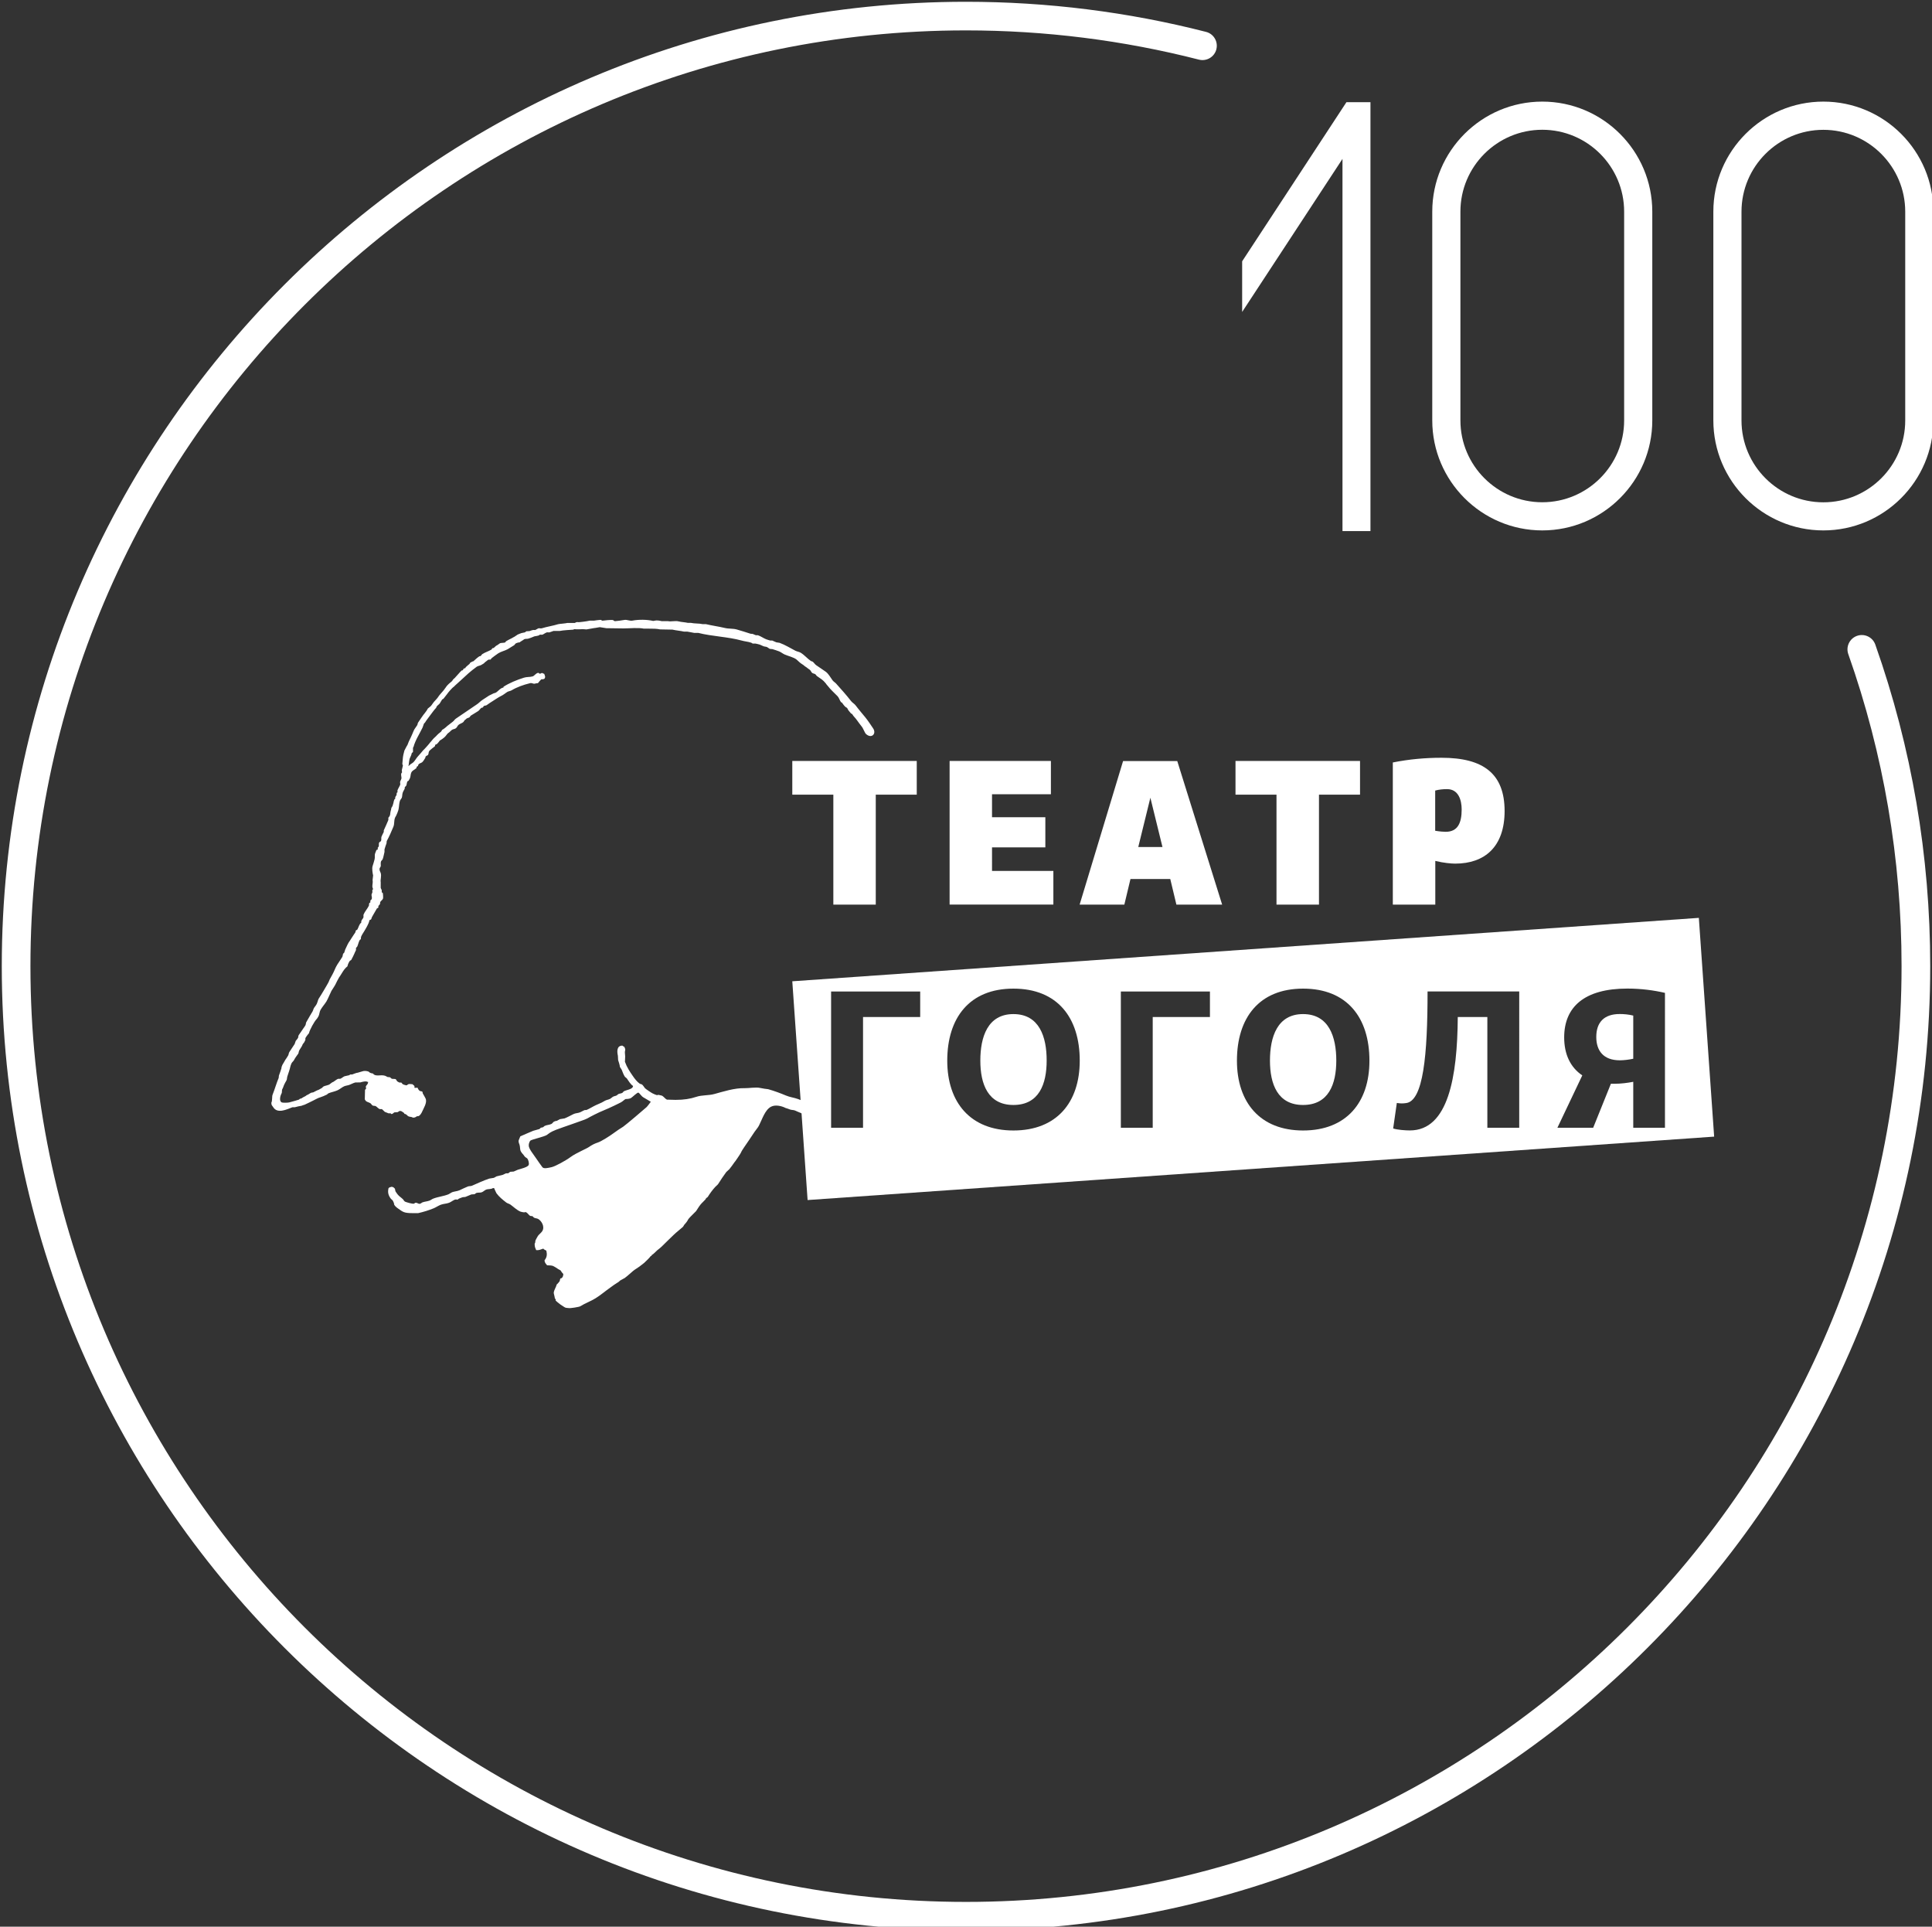 <svg xmlns="http://www.w3.org/2000/svg" xmlns:xlink="http://www.w3.org/1999/xlink" version="1.1" width="337" height="336" xml:space="preserve" style=""><rect width="100%" height="100%" fill="#333333" stroke="none"/><rect id="backgroundrect" width="100%" height="100%" x="0" y="0" fill="none" stroke="none"/>
<desc>Created with Fabric.js 3.6.6</desc>
<defs>
</defs>

<g class="currentLayer" style=""><title>Layer 1</title><g id="svg_1" class="selected" fill="#ffffff" fill-opacity="1">
<g style="" stroke-width="0" id="svg_2" fill="#ffffff" fill-opacity="1">
		<g stroke-width="0" id="svg_3" fill="#ffffff" fill-opacity="1">
<path style="stroke: none; stroke-width: 1; stroke-dasharray: none; stroke-linecap: butt; stroke-dashoffset: 0; stroke-linejoin: miter; stroke-miterlimit: 4; fill-rule: nonzero; opacity: 1;" d="M176.77,176.85 c-4.48,0 -5.77,3.97 -5.77,8.11 c0,4.07 1.32,7.74 5.77,7.74 c4.48,0 5.8,-3.66 5.8,-7.74 C182.58,180.83 181.29,176.85 176.77,176.85 z" stroke-linecap="round" stroke-width="0" id="svg_4" fill="#ffffff" fill-opacity="1"/>
</g>
		<g stroke-width="0" id="svg_5" fill="#ffffff" fill-opacity="1">
<path style="stroke: none; stroke-width: 1; stroke-dasharray: none; stroke-linecap: butt; stroke-dashoffset: 0; stroke-linejoin: miter; stroke-miterlimit: 4; fill-rule: nonzero; opacity: 1;" d="M227.29,176.85 c-4.48,0 -5.77,3.97 -5.77,8.11 c0,4.07 1.32,7.74 5.77,7.74 c4.48,0 5.8,-3.66 5.8,-7.74 C233.09,180.83 231.81,176.85 227.29,176.85 z" stroke-linecap="round" stroke-width="0" id="svg_6" fill="#ffffff" fill-opacity="1"/>
</g>
		<g stroke-width="0" id="svg_7" fill="#ffffff" fill-opacity="1">
<path style="stroke: none; stroke-width: 1; stroke-dasharray: none; stroke-linecap: butt; stroke-dashoffset: 0; stroke-linejoin: miter; stroke-miterlimit: 4; fill-rule: nonzero; opacity: 1;" d="M296.33,160.07 L138.2,171.13 l2.67,38.15 L299,198.22 L296.33,160.07 zM160.52,177.36 h-9.98 v19.31 h-5.57 v-23.76 h15.54 V177.36 zM176.77,197.15 c-7.5,0 -11.54,-4.89 -11.54,-12.18 c0,-7.46 3.87,-12.56 11.54,-12.56 c7.7,0 11.57,5.09 11.57,12.56 C188.34,192.26 184.31,197.15 176.77,197.15 zM211.05,177.36 h-9.98 v19.31 h-5.56 v-23.76 h15.54 V177.36 zM227.3,197.15 c-7.5,0 -11.54,-4.89 -11.54,-12.18 c0,-7.46 3.87,-12.56 11.54,-12.56 c7.7,0 11.57,5.09 11.57,12.56 C238.88,192.26 234.84,197.15 227.3,197.15 zM265.01,196.67 h-5.57 v-19.31 h-5.16 c-0.07,10.45 -1.66,19.78 -8.35,19.78 c-0.81,0 -2.17,-0.1 -2.92,-0.34 l0.64,-4.45 c0.65,0.1 0.99,0.1 1.53,0.03 c3.12,-0.24 3.83,-8.55 3.83,-19.48 h15.99 V196.67 zM290.42,196.67 h-5.53 v-8.01 c-1.02,0.2 -2.17,0.34 -3.26,0.34 h-0.64 l-3.09,7.67 h-6.24 l4.34,-9.13 c-2.07,-1.39 -3.16,-3.67 -3.16,-6.62 c0,-5.33 3.53,-8.52 11.03,-8.52 c2.41,0 4.65,0.31 6.55,0.75 V196.67 z" stroke-linecap="round" stroke-width="0" id="svg_8" fill="#ffffff" fill-opacity="1"/>
</g>
		<g stroke-width="0" id="svg_9" fill="#ffffff" fill-opacity="1">
<path style="stroke: none; stroke-width: 1; stroke-dasharray: none; stroke-linecap: butt; stroke-dashoffset: 0; stroke-linejoin: miter; stroke-miterlimit: 4; fill-rule: nonzero; opacity: 1;" d="M278.44,180.84 c0,2.37 1.22,4.07 4.11,4.07 c0.68,0 1.53,-0.1 2.34,-0.27 v-7.53 c-0.81,-0.2 -1.66,-0.27 -2.34,-0.27 C279.8,176.83 278.44,178.29 278.44,180.84 z" stroke-linecap="round" stroke-width="0" id="svg_10" fill="#ffffff" fill-opacity="1"/>
</g>
		<g stroke-width="0" id="svg_11" fill="#ffffff" fill-opacity="1">
<path style="stroke: none; stroke-width: 1; stroke-dasharray: none; stroke-linecap: butt; stroke-dashoffset: 0; stroke-linejoin: miter; stroke-miterlimit: 4; fill-rule: nonzero; opacity: 1;" d="M152.76,157.76 v-19.18 h7.15 v-5.87 H138.2 v5.87 h7.16 v19.18 H152.76 zM173.04,147.78 h9.3 v-5.26 h-9.3 v-4.01 h10.27 v-5.8 h-17.67 v25.04 h18.1 v-5.87 h-10.7 V147.78 zM213.18,157.76 l-7.83,-25.04 h-9.45 l-7.58,25.04 h7.8 l1.07,-4.47 h6.94 l1.07,4.47 H213.18 zM200.66,139.12 l2.11,8.59 h-4.22 L200.66,139.12 zM230.07,157.76 v-19.18 h7.16 v-5.87 h-21.72 v5.87 h7.15 v19.18 H230.07 zM251.46,132.15 c-2.86,0 -5.65,0.25 -8.51,0.82 v24.79 h7.41 v-7.62 c1.47,0.36 2.83,0.47 3.47,0.47 c5.12,0 8.62,-2.9 8.62,-9.19 C262.44,134.94 258.76,132.15 251.46,132.15 M252.17,145.06 c-0.32,0 -1,-0.04 -1.83,-0.18 v-7.01 c0.68,-0.18 1.32,-0.25 2.08,-0.25 c1.97,0 2.54,1.9 2.54,3.54 C254.96,143.52 254.28,145.06 252.17,145.06 " stroke-linecap="round" stroke-width="0" id="svg_12" fill="#ffffff" fill-opacity="1"/>
</g>
		<g stroke-width="0" id="svg_13" fill="#ffffff" fill-opacity="1">
<path style="stroke: none; stroke-width: 1; stroke-dasharray: none; stroke-linecap: butt; stroke-dashoffset: 0; stroke-linejoin: miter; stroke-miterlimit: 4; fill-rule: nonzero; opacity: 1;" d="M90.67,112.02 c-0.25,0.01 -0.57,0.1 -0.75,0.22 c-0.07,0.09 -0.15,0.18 -0.22,0.27 c-0.16,0.08 -0.88,0.56 -1.15,0.71 c-0.53,0.29 -1.13,0.39 -1.63,0.71 c-0.38,0.24 -0.78,0.57 -1.15,0.84 c-0.07,0.05 -0.15,0.23 -0.22,0.26 h-0.31 c-0.17,0.06 -0.35,0.25 -0.49,0.35 c-0.09,0.03 -0.29,0.25 -0.35,0.31 c-0.02,0.02 -0.41,0.25 -0.44,0.27 c-0.24,0.14 -0.58,0.16 -0.8,0.31 c-0.22,0.15 -0.52,0.42 -0.75,0.57 c-0.19,0.13 -1.15,0.97 -1.46,1.28 c-0.33,0.33 -1.75,1.56 -1.77,1.63 c-0.28,0.15 -1.15,1.18 -1.15,1.24 c-0.09,0.13 -0.53,0.67 -0.66,0.84 c-0.06,0.08 -0.21,0.1 -0.26,0.18 c-0.16,0.21 -0.24,0.44 -0.4,0.66 c-0.14,0.19 -0.4,0.34 -0.53,0.53 c-0.07,0.09 -0.05,0.2 -0.13,0.27 c-0.13,0.1 -0.87,1.06 -1.15,1.46 c-0.15,0.21 -0.67,0.88 -0.75,1.06 c-0.03,0.07 -0.15,0.12 -0.18,0.18 c-0.13,0.27 -0.14,0.45 -0.26,0.71 c-0.07,0.15 -0.65,1.27 -0.88,1.68 c-0.17,0.29 -0.65,1.37 -0.66,1.59 c-0.02,0.06 -0.12,0.22 -0.13,0.26 v0.71 c-0.03,0.11 -0.19,0.14 -0.22,0.22 c0.01,0.13 -0.23,0.71 -0.31,0.84 c-0.15,0.27 -0.18,1.14 -0.26,1.41 h0.04 c0.16,-0.23 0.48,-0.4 0.71,-0.57 c0.37,-0.28 0.6,-0.81 0.93,-1.15 c0.17,-0.18 0.77,-0.87 0.88,-1.02 c0.12,-0.07 1.19,-1.28 1.19,-1.33 c0.08,-0.09 0.44,-0.49 0.53,-0.62 c0.14,-0.18 0.66,-0.6 0.66,-0.66 c0.04,-0.06 0.25,-0.21 0.27,-0.26 c0.16,-0.13 0.32,-0.27 0.49,-0.4 c0.06,-0.1 0.12,-0.21 0.18,-0.31 c0.09,0 0.68,-0.44 0.88,-0.66 c0.32,-0.26 0.63,-0.5 0.97,-0.75 c0.19,-0.14 0.33,-0.39 0.53,-0.53 c1.25,-0.86 2.44,-1.67 3.71,-2.52 c0.32,-0.21 0.6,-0.54 0.93,-0.75 c0.23,-0.14 0.99,-0.65 1.15,-0.75 c0.1,-0.06 0.59,-0.28 0.71,-0.35 c0.16,-0.1 0.33,-0.08 0.49,-0.18 c0.41,-0.24 0.79,-0.81 1.32,-0.88 v-0.13 c1,-0.65 2.35,-1.21 3.58,-1.59 c0.51,-0.16 1,-0.08 1.5,-0.22 c0.33,-0.1 0.56,-0.56 0.97,-0.62 c0.13,-0.02 0.16,0.11 0.22,0.13 c0.25,0.09 0.29,-0.16 0.53,-0.09 c0.1,0.03 0.15,0.11 0.31,0.13 c0.04,0.15 0.23,0.5 0.13,0.66 c-0.05,0.18 -0.1,0.24 -0.31,0.27 c-0.08,0.05 -0.25,-0.01 -0.35,0.04 c-0.04,0.02 -0.53,0.59 -0.57,0.66 c-0.14,-0.02 -0.4,0.05 -0.57,0.09 c-0.26,0.05 -0.47,-0.17 -0.79,-0.09 c-1.16,0.28 -2.31,0.69 -3.22,1.24 c-0.25,0.15 -0.56,0.15 -0.8,0.31 c-0.33,0.22 -0.71,0.54 -1.1,0.71 c-0.31,0.14 -1.16,0.71 -1.37,0.84 c-0.2,0.12 -0.92,0.59 -1.06,0.71 c-0.15,0.13 -0.34,0.07 -0.53,0.18 c-0.06,0.09 -0.12,0.18 -0.18,0.26 c-0.07,0.01 -0.15,0.03 -0.22,0.04 c-0.2,0.12 -0.37,0.43 -0.57,0.57 c-0.42,0.29 -0.85,0.5 -1.28,0.79 c-0.1,0.07 -0.16,0.24 -0.27,0.31 c-0.14,0.1 -0.35,0.11 -0.49,0.22 c0,0.03 -0.2,0.18 -0.31,0.26 c-0.1,0.08 -0.16,0.26 -0.26,0.35 c-0.25,0.22 -0.66,0.29 -0.88,0.53 c-0.15,0.17 -0.22,0.39 -0.4,0.53 c-0.19,0.16 -0.43,0.14 -0.66,0.27 c-0.17,0.09 -0.44,0.42 -0.62,0.53 c-0.09,0.01 -0.38,0.38 -0.49,0.53 c-0.23,0.33 -0.97,0.8 -1.02,0.8 c-0.09,0.15 -0.44,0.57 -0.57,0.66 c-0.09,0.06 -0.21,0.04 -0.26,0.13 c-0.01,0.07 -0.03,0.15 -0.04,0.22 c-0.05,0.07 -0.84,0.6 -1.02,0.88 c-0.12,0.2 -0.06,0.43 -0.18,0.62 c-0.08,0.13 -0.3,0.15 -0.4,0.27 c-0.07,0.09 -0.04,0.16 -0.09,0.27 c-0.08,0.17 -0.39,0.63 -0.53,0.75 c-0.2,0.16 -0.51,0.19 -0.66,0.4 c-0.03,0.09 -0.06,0.18 -0.09,0.27 c-0.04,0.05 -0.18,0.08 -0.22,0.13 c-0.05,0.08 0.02,0.16 -0.04,0.22 c-0.27,0.26 -0.7,0.41 -0.88,0.75 c-0.17,0.32 -0.11,0.72 -0.27,1.06 c-0.04,0.1 -0.15,0.3 -0.22,0.4 c-0.03,0.04 -0.15,0.05 -0.18,0.09 c-0.13,0.17 -0.13,0.53 -0.22,0.75 c-0.04,0.1 -0.22,0.21 -0.27,0.31 v0.22 c-0.08,0.21 -0.28,0.48 -0.35,0.71 c-0.12,0.34 -0.06,0.68 -0.18,0.93 c-0.07,0.14 -0.25,0.31 -0.31,0.49 c-0.16,0.5 -0.13,0.93 -0.22,1.37 c0.01,0.21 -0.4,1.24 -0.62,1.55 c-0.24,0.57 -0.07,1.06 -0.31,1.63 c-0.33,0.81 -0.74,1.74 -1.15,2.47 c-0.01,0.13 -0.03,0.27 -0.04,0.4 c-0.12,0.3 -0.25,0.7 -0.35,1.06 v0.44 c-0.09,0.34 -0.18,0.89 -0.31,1.24 c-0.06,0.16 -0.25,0.27 -0.31,0.44 c-0.08,0.24 0,0.68 -0.04,0.84 c-0.02,0.08 -0.15,0.22 -0.18,0.31 c-0.1,0.37 0.11,0.64 0.18,0.84 c0.17,0.54 -0.09,1.22 0,1.59 v1.02 c0.03,0.09 0.15,0.29 0.18,0.4 v0.35 c0.06,0.04 0.12,0.09 0.18,0.13 c0.04,0.08 0.09,0.85 0.04,0.97 c-0.08,0.24 -0.39,0.4 -0.49,0.62 c-0.01,0.12 -0.03,0.24 -0.04,0.35 c-0.05,0.09 -0.22,0.23 -0.26,0.31 c-0.06,0.1 0.02,0.23 -0.04,0.31 c-0.07,0.08 -0.21,0.07 -0.26,0.18 c-0.28,0.53 -0.59,0.97 -0.84,1.46 c-0.13,0.25 -0.03,0.39 -0.31,0.49 c-0.05,0.03 -0.04,0.03 -0.13,0.04 c-0.01,0.53 -0.92,1.97 -1.19,2.39 c-0.09,0.14 -0.22,0.39 -0.27,0.53 c-0.01,0.13 -0.03,0.26 -0.04,0.4 c-0.02,0.04 -0.15,0.09 -0.18,0.13 c-0.22,0.38 -0.26,0.75 -0.44,1.15 c-0.04,0.09 -0.19,0.17 -0.22,0.27 v0.35 c-0.04,0.13 -0.26,0.5 -0.26,0.57 c-0.06,0.14 -0.43,0.93 -0.57,1.15 c-0.05,0.07 -0.21,0.1 -0.26,0.18 c-0.17,0.25 -0.34,0.59 -0.4,0.93 c-0.04,0 -0.53,0.49 -0.53,0.53 c-0.34,0.44 -0.59,0.95 -0.93,1.41 c-0.1,0.14 -0.57,1.08 -0.62,1.19 c-0.06,0.16 -0.56,0.91 -0.71,1.15 c-0.1,0.17 -0.64,1.46 -0.88,1.85 c-0.3,0.48 -0.74,0.97 -1.02,1.46 c-0.19,0.33 -0.19,0.75 -0.35,1.1 c-0.12,0.24 -0.31,0.5 -0.35,0.53 c-0.37,0.37 -1.22,1.89 -1.33,2.47 c-0.04,0 -0.48,0.58 -0.62,0.84 v0.31 l-0.22,0.44 c-0.08,0.08 -0.31,0.37 -0.31,0.48 c-0.14,0.33 -0.42,0.66 -0.57,0.97 c-0.04,0.16 -0.09,0.32 -0.13,0.49 c-0.1,0.16 -0.58,0.76 -0.71,1.06 c-0.11,0.26 -0.38,0.42 -0.49,0.66 c-0.1,0.21 -0.17,0.46 -0.22,0.66 c0,0.13 -0.36,1.22 -0.49,1.59 c-0.09,0.28 -0.04,0.52 -0.18,0.75 c-0.04,0.06 -0.36,0.63 -0.4,0.75 c-0.07,0.24 -0.29,0.75 -0.35,0.84 c-0.01,0.18 -0.03,0.35 -0.04,0.53 c-0.03,0.11 -0.14,0.29 -0.18,0.4 c-0.1,0.29 -0.21,0.79 -0.04,1.06 c0.05,0.12 0.09,0.17 0.22,0.22 c0.1,0.07 1,0.07 1.28,0 c0.36,-0.09 1.6,-0.44 1.72,-0.49 c0.03,-0.01 0.11,-0.12 0.13,-0.13 c0.13,-0.02 0.43,-0.13 0.44,-0.18 c0.19,-0.14 0.37,-0.18 0.57,-0.31 c0.06,-0.07 0.29,-0.22 0.35,-0.22 c0.21,-0.08 0.42,-0.27 0.62,-0.35 c0.16,-0.07 0.24,-0.02 0.4,-0.09 c0.16,-0.07 0.69,-0.38 0.84,-0.4 c0.2,-0.07 0.39,-0.23 0.57,-0.31 c0.06,0 0.24,-0.22 0.31,-0.27 c0.28,-0.19 0.93,-0.23 1.15,-0.44 c0.07,-0.07 0.46,-0.37 0.62,-0.4 c0.24,-0.14 0.56,-0.44 0.84,-0.53 h0.35 c0.23,-0.08 0.51,-0.34 0.75,-0.44 c0.27,-0.06 0.53,-0.12 0.8,-0.18 c0.05,-0.02 0.17,-0.12 0.22,-0.13 h0.31 c0.15,-0.06 0.81,-0.32 0.97,-0.31 c0.82,-0.2 1.08,-0.48 1.94,-0.18 c0.07,0.18 0.53,0.32 0.71,0.31 c0.47,0.64 1.31,0.15 2.12,0.4 c0.14,0.04 0.32,0.18 0.44,0.22 c0.13,0.02 0.26,0.03 0.4,0.04 c0.12,0.05 0.23,0.22 0.35,0.27 c0.21,0.01 0.41,0.03 0.62,0.04 c0.15,0.07 0.2,0.29 0.31,0.4 c0.06,0.06 0.33,0.19 0.4,0.22 H70 c0.07,0.09 0.15,0.18 0.22,0.26 c0.13,0.09 0.46,0.2 0.62,0.22 c0.19,0.03 0.24,-0.13 0.35,-0.18 c0.27,-0.1 0.5,-0.01 0.79,0 c0.07,0.14 0.25,0.19 0.31,0.31 c0.05,0.1 -0.05,0.25 0.04,0.31 h0.35 c0.05,-0.03 0.04,-0.03 0.13,-0.04 c0.07,0.18 0.24,0.47 0.4,0.57 c0.15,0.09 0.38,0.04 0.49,0.18 c0.01,0.09 0.03,0.18 0.04,0.26 c0.16,0.27 0.35,0.6 0.49,0.88 c0.24,0.49 -0.07,1.23 -0.22,1.5 c-0.24,0.45 -0.63,1.73 -1.24,1.59 c-0.27,0.12 -0.29,0.27 -0.75,0.26 c-0.19,-0.16 -0.5,-0.11 -0.75,-0.22 c-0.28,-0.12 -0.33,-0.42 -0.75,-0.44 v-0.13 c-0.21,-0.09 -0.51,-0.49 -0.88,-0.35 c-0.05,0.02 -0.2,0.15 -0.27,0.18 c-0.19,0.01 -0.38,0.03 -0.57,0.04 c-0.16,0.05 -0.34,0.38 -0.62,0.26 v-0.09 h-0.4 l-0.66,-0.26 c-0.13,-0.09 -0.4,-0.43 -0.53,-0.48 h-0.35 c-0.24,-0.08 -0.46,-0.36 -0.66,-0.49 c-0.17,-0.12 -0.35,-0.04 -0.57,-0.13 c-0.16,-0.07 -0.26,-0.31 -0.4,-0.4 c-0.25,-0.16 -0.58,-0.2 -0.8,-0.4 c-0.07,-0.07 -0.1,-0.19 -0.18,-0.27 c0.01,-0.56 0.03,-1.12 0.04,-1.68 c0.02,-0.05 0.16,-0.11 0.18,-0.18 c-0.01,-0.13 -0.03,-0.27 -0.04,-0.4 c0.12,-0.29 0.38,-0.34 0.4,-0.79 h-0.09 c-0.29,-0.2 -1,0 -1.28,0.09 H62 c-0.39,0.1 -0.72,0.3 -1.1,0.44 c-0.25,0.09 -0.57,0.11 -0.84,0.22 c-0.39,0.16 -0.78,0.53 -1.19,0.71 c-0.54,0.24 -1.03,0.3 -1.59,0.53 c-0.09,0.04 -0.18,0.18 -0.27,0.22 c-0.3,0.16 -0.89,0.4 -1.19,0.49 c-0.1,-0.01 -0.94,0.41 -1.15,0.53 c-0.35,0.2 -1.4,0.67 -1.55,0.75 c-0.12,0.01 -0.5,0.17 -0.53,0.18 c-0.13,0 -0.93,0.18 -1.19,0.26 H51 c-0.99,0.38 -2.63,1.19 -3.36,-0.04 c-0.16,-0.26 -0.31,-0.29 -0.31,-0.75 c0.2,-0.35 0.08,-1.06 0.22,-1.41 c0.37,-0.92 0.68,-2.03 1.06,-2.92 c0.01,-0.13 0.03,-0.26 0.04,-0.4 c0.14,-0.38 0.45,-1.25 0.44,-1.28 c-0.03,-0.13 0.12,-0.49 0.18,-0.62 c0,0 0.47,-0.77 0.49,-0.84 c0.04,-0.01 0.42,-0.64 0.49,-0.75 c0.12,-0.2 0.1,-0.43 0.22,-0.62 c0.28,-0.46 0.65,-0.95 0.93,-1.41 c0.06,-0.18 0.12,-0.35 0.18,-0.53 c0.12,-0.16 0.31,-0.35 0.4,-0.53 c0.07,-0.16 0.03,-0.33 0.13,-0.49 c0.11,-0.18 0.65,-0.91 0.79,-1.15 c0.12,-0.19 0.31,-0.4 0.4,-0.62 c0.07,-0.17 0.04,-0.34 0.13,-0.49 c0.11,-0.17 0.57,-1 0.66,-1.15 c0.03,0 0.17,-0.3 0.26,-0.44 c0.09,-0.07 0.32,-0.57 0.35,-0.75 c0.14,-0.29 0.44,-0.57 0.57,-0.88 c0.18,-0.41 0.19,-0.75 0.44,-1.06 c0.09,-0.11 0.59,-0.95 0.71,-1.15 c0.21,-0.35 0.93,-1.57 0.93,-1.63 c0.03,-0.07 0.19,-0.49 0.26,-0.57 c0.04,-0.05 0.62,-1.11 0.75,-1.46 c0.11,-0.28 0.31,-0.69 0.49,-0.97 c0.26,-0.42 0.59,-0.86 0.84,-1.28 c0.12,-0.19 0.07,-0.4 0.18,-0.62 c0.04,-0.03 0.09,-0.06 0.13,-0.09 c0.12,-0.2 0.12,-0.39 0.22,-0.62 c0.19,-0.45 0.65,-1.37 0.71,-1.37 c0.33,-0.56 0.72,-1.09 1.06,-1.63 c0.05,-0.09 0.02,-0.22 0.09,-0.31 c0.06,-0.07 0.21,-0.09 0.26,-0.18 c0.17,-0.27 0.37,-1.07 0.66,-1.15 c-0.01,-0.58 0.28,-0.61 0.4,-0.97 v-0.44 c0.21,-0.54 0.68,-1.04 0.93,-1.55 c0.08,-0.16 0,-0.33 0.09,-0.49 c0.03,-0.05 0.15,-0.07 0.18,-0.13 v-0.31 c0.03,-0.06 0.19,-0.15 0.22,-0.22 c0.14,-0.33 -0.07,-0.59 0,-0.88 c0.02,-0.08 0.12,-0.26 0.13,-0.31 v-0.49 c0.04,-0.01 0.09,-0.03 0.13,-0.04 c0.02,-0.05 -0.13,-0.34 -0.13,-0.49 c-0.01,-0.41 0.12,-0.73 0.04,-1.15 c0.03,-0.27 0.06,-0.53 0.09,-0.8 c-0.08,-0.32 -0.23,-1.19 -0.09,-1.63 c0.11,-0.36 0.26,-0.8 0.35,-1.19 c0.09,-0.37 -0.03,-0.7 0.09,-1.02 c0.01,-0.03 0.2,-0.55 0.22,-0.57 c0.07,-0.08 0.22,-0.07 0.26,-0.18 c0.04,-0.1 -0.06,-0.12 -0.04,-0.18 c0.02,-0.09 0.15,-0.19 0.18,-0.26 c0.09,-0.26 -0.03,-0.47 0.09,-0.71 c0.06,-0.12 0.24,-0.14 0.31,-0.26 c0.11,-0.18 0.01,-0.54 0.09,-0.75 c0.08,-0.23 0.3,-0.61 0.4,-0.84 v-0.27 c0.14,-0.29 0.71,-1.56 0.8,-1.81 v-0.4 c0.07,-0.04 0.25,-0.31 0.27,-0.4 c0.04,-0.01 0.07,-0.55 0.13,-0.75 c0.01,-0.04 0.13,-0.44 0.13,-0.57 c0.01,-0.02 0.22,-0.32 0.22,-0.4 c0.03,-0.09 0.18,-0.56 0.18,-0.71 c0.01,-0.03 0.1,-0.23 0.09,-0.31 c0.02,-0.05 0.15,-0.12 0.18,-0.18 v-0.26 c0.03,-0.09 0.18,-0.28 0.22,-0.35 c0.01,-0.13 0.03,-0.26 0.04,-0.4 c0.04,-0.03 0.09,-0.06 0.13,-0.09 v-0.35 c0.12,-0.33 0.37,-0.69 0.49,-1.02 c-0.01,-0.15 -0.03,-0.3 -0.04,-0.44 c0.03,-0.14 0.18,-0.41 0.22,-0.53 c0.1,-0.31 -0.12,-0.6 0,-0.97 c0.01,-0.04 0.12,-0.14 0.13,-0.18 c0.01,-0.05 -0.07,-0.27 -0.04,-0.4 c0.05,-0.22 0.15,-0.58 0.18,-0.75 c0.02,-0.13 -0.11,-0.2 -0.09,-0.35 c0.03,-0.17 0.07,-1.18 0.18,-1.59 l0.18,-0.71 c0.04,-0.06 0.39,-0.78 0.53,-0.97 c0.04,-0.06 0.23,-0.65 0.35,-0.84 c0.04,-0.05 0.41,-0.86 0.53,-1.15 c0.03,-0.06 0.21,-0.54 0.31,-0.71 c0.11,-0.2 0.52,-0.72 0.53,-0.8 c0.03,0 0.06,-0.3 0.13,-0.4 c0.18,-0.26 0.93,-1.41 1.19,-1.68 c0.07,-0.07 0.49,-0.66 0.49,-0.75 c0.01,-0.01 0.48,-0.39 0.53,-0.44 c0.21,-0.22 0.33,-0.48 0.53,-0.71 c0.21,-0.24 0.75,-0.81 0.75,-0.88 c0.15,-0.28 0.93,-1.09 1.02,-1.24 c0.11,-0.18 0.44,-0.57 0.44,-0.62 c0.27,-0.33 0.59,-0.61 0.93,-0.88 c0.12,-0.1 0.18,-0.3 0.31,-0.4 c0.12,-0.09 0.38,-0.34 0.4,-0.4 c0.09,-0.13 0.4,-0.4 0.4,-0.44 c0.13,-0.14 0.52,-0.59 0.62,-0.66 h0.13 c0.11,-0.07 0.16,-0.27 0.27,-0.35 c0.07,-0.01 0.15,-0.03 0.22,-0.04 c0.04,-0.04 0.05,-0.14 0.09,-0.18 c0.21,-0.21 0.44,-0.38 0.66,-0.57 c0.03,-0.06 0.06,-0.12 0.09,-0.18 c0.13,-0.1 0.53,-0.31 0.57,-0.27 c0.32,-0.29 0.7,-0.65 1.06,-0.88 c0.07,-0.01 0.15,-0.03 0.22,-0.04 c0.11,-0.1 0.18,-0.27 0.31,-0.35 c0.52,-0.33 1.07,-0.47 1.59,-0.79 c0.04,-0.07 0.09,-0.15 0.13,-0.22 c0.07,-0.01 0.15,-0.03 0.22,-0.04 c0.18,-0.11 0.34,-0.34 0.53,-0.44 c0.09,-0.01 0.44,-0.29 0.53,-0.35 c0.25,-0.17 0.77,-0.04 1.02,-0.22 c0.01,-0.04 0.03,-0.09 0.04,-0.13 c0.14,-0.11 0.68,-0.38 0.8,-0.44 c0.14,-0.07 0.44,-0.21 0.49,-0.27 c0.12,-0.01 0.62,-0.39 0.79,-0.49 c0.11,-0.06 0.58,-0.23 0.66,-0.26 c0.21,-0.04 0.41,-0.09 0.62,-0.13 c0.07,-0.03 0.15,-0.15 0.22,-0.18 c0.19,-0.01 0.38,-0.03 0.57,-0.04 c0.29,-0.09 0.6,-0.26 0.97,-0.18 c0.18,-0.06 0.45,-0.26 0.62,-0.31 c0.13,-0.03 0.36,0.07 0.57,0 c0.85,-0.27 1.94,-0.43 2.83,-0.71 c0.18,-0.06 1.25,-0.12 1.63,-0.22 h1.28 c0.12,-0.06 0.33,-0.21 0.62,-0.13 c0.08,0.02 1.43,-0.13 1.99,-0.27 h0.75 c0.3,-0.07 0.76,-0.09 1.06,-0.13 c0.23,-0.04 0.25,0.18 0.49,0.13 c0.05,-0.01 1.52,-0.19 1.77,-0.09 c0.09,0.04 0.17,0.19 0.35,0.18 c0.52,-0.04 1.16,-0.13 1.68,-0.22 c0.35,-0.06 0.92,0.21 1.32,0.13 c1.13,-0.22 2.58,-0.19 3.58,0.04 c0.13,0.03 0.3,-0.03 0.35,-0.04 c0.38,-0.09 0.91,0.02 1.19,0.09 h1.1 c0.52,0.12 1.29,-0.11 1.85,0.04 c0.45,0.12 1.18,0.15 1.63,0.26 h0.53 c0.65,0.15 1.41,0.07 2.03,0.22 h0.57 c1.08,0.26 2.23,0.41 3.27,0.66 c0.72,0.18 1.4,0.08 2.08,0.26 c0.78,0.21 1.66,0.51 2.43,0.75 c0.13,0.01 0.26,0.03 0.4,0.04 c0.15,0.05 0.37,0.18 0.53,0.22 h0.35 c0.52,0.17 0.97,0.52 1.46,0.71 c0.24,0.09 0.5,0.16 0.71,0.22 h0.35 c0.2,0.07 0.46,0.23 0.71,0.31 c0.19,0.03 0.38,0.06 0.57,0.09 c0.98,0.36 1.87,0.92 2.74,1.37 c0.31,0.16 0.64,0.18 0.93,0.35 c0.67,0.4 1.17,1.04 1.81,1.46 c0.09,0.03 0.18,0.06 0.27,0.09 c0.23,0.16 0.39,0.46 0.62,0.62 c0.57,0.41 1.12,0.74 1.68,1.15 c0.5,0.37 0.82,1 1.19,1.5 c0.16,0.22 0.44,0.37 0.62,0.57 c0.89,1 1.78,1.98 2.61,3.05 c0.21,0.28 0.59,0.47 0.79,0.75 c0.42,0.57 1.59,1.96 1.72,2.12 c0.43,0.52 1.24,1.75 1.28,1.81 c0.75,1 -0.25,2 -1.25,1 c-0.09,-0.09 -0.52,-1.04 -0.61,-1.14 c-0.21,-0.23 -0.81,-1.09 -0.93,-1.24 c-0.11,-0.13 -0.35,-0.47 -0.4,-0.49 c-0.17,-0.16 -0.26,-0.32 -0.4,-0.53 c-0.05,-0.07 -0.16,-0.07 -0.22,-0.13 c-0.09,-0.09 -0.38,-0.46 -0.44,-0.53 c-0.1,-0.13 -0.13,-0.27 -0.22,-0.4 c-0.07,-0.09 -0.18,-0.1 -0.27,-0.18 c-0.27,-0.22 -0.44,-0.51 -0.66,-0.79 c-0.04,-0.01 -0.09,-0.03 -0.13,-0.04 c-0.26,-0.33 -0.34,-0.77 -0.62,-1.06 c-0.58,-0.6 -1.21,-1.14 -1.72,-1.81 c-0.06,-0.08 -0.29,-0.32 -0.31,-0.4 c-0.03,-0.05 -0.34,-0.39 -0.4,-0.44 c-0.36,-0.35 -0.79,-0.57 -1.19,-0.88 c-0.1,-0.08 -0.16,-0.24 -0.27,-0.31 c-0.16,-0.11 -0.37,-0.1 -0.53,-0.22 c-0.17,-0.13 -0.24,-0.39 -0.4,-0.53 c-0.14,-0.12 -0.52,-0.35 -0.53,-0.4 c-0.16,-0.13 -0.35,-0.2 -0.49,-0.35 c-0.02,-0.04 -0.3,-0.22 -0.44,-0.31 c-0.31,-0.19 -0.6,-0.52 -0.88,-0.75 c-0.52,-0.41 -1.43,-0.59 -2.08,-0.88 c-0.31,-0.14 -0.62,-0.4 -0.93,-0.53 c-0.4,-0.17 -0.82,-0.27 -1.19,-0.4 c-0.15,-0.01 -0.3,-0.03 -0.44,-0.04 c-0.15,-0.06 -0.34,-0.24 -0.49,-0.31 c-0.19,-0.09 -0.35,-0.06 -0.57,-0.13 c-0.23,-0.07 -0.48,-0.23 -0.71,-0.31 c-0.26,-0.09 -0.52,-0.12 -0.75,-0.18 h-0.49 c-0.04,-0.06 -0.28,-0.18 -0.35,-0.18 c-0.5,-0.16 -1.02,-0.19 -1.59,-0.35 c-2.33,-0.65 -5.15,-0.72 -7.55,-1.33 h-0.71 c-0.33,-0.09 -0.86,-0.14 -1.19,-0.22 h-0.57 c-0.59,-0.14 -1.45,-0.21 -2.03,-0.35 c-0.72,-0.01 -1.44,-0.03 -2.16,-0.04 c-0.58,-0.13 -1.24,-0.13 -1.9,-0.13 h-0.93 c-0.96,-0.21 -2.47,-0.04 -3.53,-0.04 c-1,-0.02 -2,-0.03 -3,-0.04 c-0.11,-0.02 -1.15,-0.18 -1.15,-0.18 c-0.25,0.03 -0.46,0.07 -0.75,0.13 c-0.19,0 -1.21,0.22 -1.55,0.26 c-0.14,0.02 -0.45,-0.05 -0.66,-0.04 c-0.53,0.01 -0.95,0.06 -1.46,0 c-0.09,0.03 -0.18,0.06 -0.26,0.09 c-0.16,0.01 -1.82,0.1 -2.3,0.22 h-1.1 c-0.2,0.06 -0.54,0.21 -0.75,0.26 c-0.05,0.01 -0.29,-0.05 -0.44,0 c-0.24,0.08 -0.53,0.31 -0.75,0.4 h-0.49 c-0.01,0.03 -0.03,0.06 -0.04,0.09 c-0.17,0.07 -0.46,0.12 -0.49,0.13 c-0.15,0 -0.5,0.09 -0.53,0.13 c-0.21,0.11 -0.76,0.29 -0.97,0.35 c-0.18,0.01 -0.35,0.03 -0.53,0.04 c-0.14,0.04 -0.33,0.22 -0.44,0.27 C90.96,111.82 90.69,111.93 90.67,112.02 " stroke-linecap="round" stroke-width="0" id="svg_14" fill="#ffffff" fill-opacity="1"/>
</g>
		<g stroke-width="0" id="svg_15" fill="#ffffff" fill-opacity="1">
<path style="stroke: none; stroke-width: 1; stroke-dasharray: none; stroke-linecap: butt; stroke-dashoffset: 0; stroke-linejoin: miter; stroke-miterlimit: 4; fill-rule: nonzero; opacity: 1;" d="M142.88,193.48 v-0.53 c-1.38,-0.3 -2.49,-0.85 -3.67,-1.28 c-0.7,-0.26 -1.43,-0.32 -2.12,-0.62 c-0.95,-0.4 -2.03,-0.8 -3.09,-1.1 c-0.15,0 -1.13,-0.15 -1.41,-0.22 c-0.7,-0.17 -2.02,0.06 -2.69,0.04 c-1.78,-0.05 -3.79,0.61 -5.3,1.02 c-1.03,0.28 -2.17,0.16 -3.14,0.49 c-1.07,0.36 -2.2,0.53 -3.62,0.53 c-0.5,-0.02 -1,-0.03 -1.5,-0.04 c-0.33,-0.14 -0.58,-0.58 -0.93,-0.71 c-0.06,-0.02 -0.57,-0.13 -0.57,-0.13 c-0.04,0.01 -0.2,0.08 -0.31,0.04 c-0.2,-0.06 -0.45,-0.17 -0.66,-0.27 c-0.19,-0.08 -1.25,-0.79 -1.37,-0.93 c-0.16,-0.19 -0.3,-0.46 -0.49,-0.62 c-0.12,-0.1 -0.32,-0.09 -0.44,-0.18 c-0.46,-0.32 -0.87,-0.86 -1.19,-1.33 c-0.53,-0.76 -1.02,-1.5 -1.37,-2.47 c0.01,-0.31 0.03,-0.62 0.04,-0.93 c0,-0.28 -0.08,-0.68 -0.04,-0.88 c0.01,-0.07 0.08,-0.3 0.04,-0.44 c-0.03,-0.12 -0.11,-0.19 -0.13,-0.35 c-0.12,-0.06 -0.27,-0.12 -0.35,-0.22 c-0.93,-0.01 -0.99,0.88 -0.79,1.77 c0.01,0.25 0.03,0.5 0.04,0.75 c0.06,0.16 0.31,0.94 0.31,1.19 c0.06,0.14 0.24,0.33 0.31,0.49 c0.19,0.44 0.31,0.87 0.57,1.24 c0.1,0.09 0.21,0.18 0.31,0.26 c0.26,0.38 0.72,1.12 1.1,1.33 c-0.01,0.1 -0.01,0.12 -0.04,0.18 c-0.2,0.42 -1.12,0.52 -1.55,0.75 c-0.09,0.05 -0.18,0.21 -0.26,0.27 c-0.23,0.13 -0.45,0.11 -0.71,0.22 c-0.09,0.04 -0.18,0.17 -0.27,0.22 c-0.2,0.12 -0.39,0.11 -0.62,0.22 c-0.18,0.09 -0.38,0.3 -0.57,0.4 c-0.31,0.16 -0.63,0.17 -0.93,0.35 c-0.48,0.3 -1,0.5 -1.55,0.75 c-0.52,0.24 -1.08,0.61 -1.63,0.84 h-0.27 c-0.28,0.09 -0.57,0.29 -0.84,0.4 c-0.39,0.16 -0.79,0.13 -1.15,0.31 c-0.49,0.24 -1.02,0.54 -1.55,0.75 c-0.27,0.05 -0.53,0.09 -0.8,0.13 c-0.17,0.07 -0.41,0.23 -0.57,0.31 c-0.07,-0.02 -0.35,0.05 -0.49,0.13 c-0.16,0.1 -0.27,0.32 -0.44,0.4 c-0.38,0.18 -0.81,0.16 -1.19,0.35 c-0.06,0.03 -0.2,0.18 -0.26,0.22 c-0.13,0.03 -0.27,0.06 -0.4,0.09 c-0.07,0.04 -0.15,0.18 -0.22,0.22 c-0.37,0.1 -0.74,0.21 -1.1,0.31 c-0.71,0.29 -1.56,0.67 -2.25,0.97 c-0.08,0.22 -0.21,0.47 -0.27,0.66 c-0.1,0.32 0.08,0.63 0.13,0.79 c0.13,0.39 0.05,0.81 0.22,1.15 c0.17,0.35 0.46,0.55 0.66,0.88 c0.11,0.18 0.35,0.25 0.49,0.4 c0.14,0.15 0.37,0.87 0.22,1.11 c-0.1,0.38 -1.44,0.69 -1.9,0.84 c-0.23,0.08 -0.49,0.24 -0.71,0.31 c-0.19,0.01 -0.38,0.03 -0.57,0.04 c-0.13,0.04 -0.28,0.22 -0.4,0.27 h-0.35 c-0.19,0.05 -0.39,0.2 -0.57,0.26 c-0.37,0.09 -0.74,0.18 -1.1,0.27 c-0.15,0.06 -0.32,0.21 -0.49,0.26 c-0.26,0.04 -0.53,0.09 -0.79,0.13 c-1.02,0.34 -2.06,0.83 -3,1.24 c-0.24,0.1 -0.46,0.04 -0.71,0.13 c-0.48,0.18 -1.01,0.46 -1.46,0.66 c-0.46,0.21 -0.98,0.18 -1.41,0.4 c-0.16,0.08 -0.37,0.25 -0.53,0.31 c-0.86,0.34 -1.79,0.42 -2.65,0.75 c-0.21,0.08 -0.44,0.27 -0.66,0.35 c-0.41,0.15 -0.81,0.15 -1.24,0.31 c-0.1,0.04 -0.25,0.19 -0.35,0.22 c-0.41,0.13 -0.53,-0.28 -0.93,-0.13 c-0.02,0.01 -0.13,0.12 -0.18,0.13 c-0.26,0.07 -1.34,-0.25 -1.55,-0.35 c-0.17,-0.08 -0.23,-0.27 -0.35,-0.4 c-0.29,-0.3 -0.67,-0.51 -0.93,-0.84 c-0.11,-0.13 -0.33,-0.45 -0.4,-0.57 c-0.03,-0.15 -0.06,-0.29 -0.09,-0.44 c-0.06,-0.1 -0.2,-0.16 -0.27,-0.26 c-0.15,-0.04 -0.3,-0.14 -0.44,-0.04 c-0.22,0.02 -0.25,0.09 -0.4,0.18 c-0.2,0.78 -0.01,1.31 0.4,1.86 c0.09,0.12 0.28,0.22 0.35,0.35 c0.12,0.23 0.23,0.47 0.22,0.66 c0.15,0.3 0.44,0.52 0.71,0.71 c0.82,0.58 1.02,0.79 2.47,0.79 h1.02 c0.97,-0.22 1.83,-0.49 2.69,-0.84 c0.38,-0.15 0.84,-0.47 1.24,-0.62 c0.5,-0.19 0.95,-0.16 1.46,-0.35 c0.31,-0.12 0.66,-0.4 0.97,-0.53 c0.22,-0.1 0.4,0.02 0.57,-0.04 c0.02,-0.01 0.1,-0.12 0.13,-0.13 c0.21,-0.1 0.5,-0.19 0.71,-0.27 c0.15,-0.02 0.29,-0.03 0.44,-0.04 c0.31,-0.11 0.76,-0.32 1.06,-0.44 c0.19,-0.01 0.38,-0.03 0.57,-0.04 c0.09,-0.04 0.19,-0.18 0.31,-0.22 c0.3,-0.1 0.65,0 0.97,-0.13 c0.23,-0.09 0.48,-0.35 0.71,-0.44 c0.37,-0.15 0.89,-0.05 1.19,-0.27 h0.22 c0,0 0.35,0.82 0.4,0.88 c0.47,0.65 1.09,1.14 1.72,1.63 c0.21,0.16 0.49,0.2 0.71,0.35 c0.57,0.4 1.09,0.95 1.77,1.24 c0.09,0.04 0.59,0.14 0.66,0.13 c0.03,0 0.17,-0.08 0.26,-0.04 c0.34,0.11 0.5,0.52 0.8,0.66 c0.12,0.01 0.24,0.03 0.35,0.04 c0.12,0.05 0.19,0.21 0.31,0.27 c0.23,0.11 0.49,0.1 0.71,0.22 c0.59,0.34 1.19,1.34 0.71,2.12 c-0.17,0.27 -0.46,0.48 -0.66,0.71 c-0.16,0.18 -0.45,0.78 -0.49,0.84 c-0.11,0.17 -0.01,0.5 -0.18,0.62 c0,0.66 0.12,0.74 0.27,1.15 c0.44,0.05 0.81,-0.12 1.24,-0.27 c0.11,0.15 0.35,0.27 0.53,0.35 c0.15,0.65 0.12,1.16 -0.31,1.68 c0.01,0.47 0.25,0.61 0.44,0.88 c0.24,0 0.76,0.02 0.97,0.09 c0.24,0.08 0.86,0.48 0.97,0.57 c0.13,0.07 0.27,0.15 0.4,0.22 c0.15,0.2 0.29,0.47 0.49,0.62 c-0.01,0.37 -0.1,0.59 -0.31,0.75 c-0.06,0.02 -0.12,0.03 -0.18,0.04 c-0.12,0.14 -0.07,0.37 -0.18,0.53 c-0.11,0.15 -0.44,0.53 -0.49,0.53 c-0.06,0.42 -0.61,1.19 -0.49,1.59 c0.03,0.09 0.18,0.71 0.18,0.88 c0.04,0.01 0.09,0.03 0.13,0.04 v0.27 c0.05,0.09 0.73,0.64 0.84,0.71 c0.18,0.1 0.68,0.47 0.84,0.53 c0.19,0.08 0.57,0.07 0.62,0.09 c0.23,0.06 1.8,-0.19 1.99,-0.31 c0.84,-0.53 1.85,-0.88 2.69,-1.41 c0.88,-0.55 1.71,-1.26 2.56,-1.86 c0.42,-0.3 0.85,-0.63 1.28,-0.88 c0.09,-0.02 0.37,-0.28 0.44,-0.35 c0.27,-0.15 0.53,-0.3 0.8,-0.44 c0.39,-0.28 1.34,-1.13 1.41,-1.19 c0.36,-0.31 0.76,-0.51 1.15,-0.8 c0.13,-0.1 0.69,-0.53 0.8,-0.62 c0.2,-0.18 1.03,-0.96 1.19,-1.24 h0.13 v-0.13 c0.37,-0.2 0.66,-0.57 0.97,-0.84 c0.1,-0.08 0.61,-0.47 0.75,-0.62 c0.18,-0.18 2.5,-2.46 2.56,-2.47 c0.13,-0.1 0.89,-0.75 1.15,-0.97 c0.14,-0.12 0.21,-0.37 0.35,-0.49 c0.11,-0.09 0.49,-0.58 0.57,-0.79 c0.05,-0.14 0.69,-0.8 0.79,-0.88 c0.18,-0.15 0.57,-0.6 0.62,-0.62 c0.33,-0.51 0.64,-1.04 1.06,-1.46 c0.1,-0.06 0.37,-0.4 0.49,-0.49 c0.06,-0.04 0.18,-0.21 0.18,-0.27 c0.06,-0.09 0.25,-0.17 0.31,-0.26 c0.36,-0.59 0.87,-1.28 1.33,-1.77 c0.14,-0.15 0.38,-0.32 0.49,-0.49 c0.45,-0.73 0.91,-1.39 1.41,-2.08 c0.18,-0.16 0.35,-0.32 0.53,-0.49 c0.3,-0.4 0.62,-0.78 0.88,-1.19 c0.05,0 1.06,-1.5 1.11,-1.63 c0.14,-0.33 0.37,-0.68 0.57,-0.97 c0.63,-0.9 1.23,-1.81 1.85,-2.74 c0.23,-0.35 0.55,-0.67 0.75,-1.06 c0.57,-1.1 1.05,-2.76 2.12,-3.31 c0.79,-0.41 1.94,-0.09 2.52,0.22 c0.13,0.02 0.69,0.23 0.79,0.27 c0.31,0.11 0.59,0.06 0.88,0.18 c0.35,0.14 0.61,0.29 0.93,0.4 c0.09,0 0.59,0.33 0.79,0.4 c0.63,0.22 1.98,0.1 2.47,0.4 h0.04 C142.97,194.54 143,193.66 142.88,193.48 zM112.8,193.06 c-0.19,0.19 -3.72,3.19 -4.1,3.43 c-0.39,0.24 -1.21,0.77 -1.79,1.21 c-0.58,0.43 -2.03,1.35 -2.61,1.54 c-0.58,0.19 -1.06,0.43 -1.54,0.77 c-0.48,0.34 -2.27,1.06 -3.19,1.74 c-0.92,0.68 -2.7,1.64 -3.33,1.79 c-0.63,0.14 -1.4,0.34 -1.64,0 c-0.24,-0.34 -0.82,-1.11 -1.16,-1.64 c-0.34,-0.53 -1.21,-1.54 -1.21,-2.12 c0,-0.58 0.29,-0.87 0.29,-0.87 c0.24,-0.19 2.41,-0.68 2.85,-0.97 c0.43,-0.29 0.53,-0.48 1.64,-0.92 c1.11,-0.43 5.07,-1.74 5.45,-1.98 c0.39,-0.24 1.98,-1.06 2.85,-1.4 c0.87,-0.34 2.85,-1.3 3.09,-1.45 c0.24,-0.14 0.63,-0.53 0.77,-0.53 c0.14,0 0.63,0 0.92,-0.19 c0.29,-0.19 1.06,-0.97 1.26,-0.92 c0.19,0.05 0.53,0.63 0.87,0.82 c0.34,0.19 1.3,0.77 1.3,0.77 S112.99,192.87 112.8,193.06 z" stroke-linecap="round" stroke-width="0" id="svg_16" fill="#ffffff" fill-opacity="1"/>
</g>
		<g stroke-width="0" id="svg_17" fill="#ffffff" fill-opacity="1">
<path style="stroke: none; stroke-width: 1; stroke-dasharray: none; stroke-linecap: butt; stroke-dashoffset: 0; stroke-linejoin: miter; stroke-miterlimit: 4; fill-rule: nonzero; opacity: 1;" d="M269.02,17.72 c-10.58,0 -19.19,8.61 -19.19,19.19 v36.4 c0,10.58 8.61,19.19 19.19,19.19 c10.58,0 19.19,-8.61 19.19,-19.19 v-36.4 C288.21,26.33 279.6,17.72 269.02,17.72 zM283.3,36.91 v36.4 c0,7.88 -6.41,14.28 -14.28,14.28 c-7.88,0 -14.28,-6.41 -14.28,-14.28 v-36.4 c0,-7.88 6.41,-14.28 14.28,-14.28 C276.9,22.63 283.3,29.04 283.3,36.91 z" stroke-linecap="round" stroke-width="0" id="svg_18" fill="#ffffff" fill-opacity="1"/>
</g>
		<g stroke-width="0" id="svg_19" fill="#ffffff" fill-opacity="1">
<path style="stroke: none; stroke-width: 1; stroke-dasharray: none; stroke-linecap: butt; stroke-dashoffset: 0; stroke-linejoin: miter; stroke-miterlimit: 4; fill-rule: nonzero; opacity: 1;" d="M318.05,17.72 c-10.58,0 -19.19,8.61 -19.19,19.19 v36.4 c0,10.58 8.61,19.19 19.19,19.19 c10.58,0 19.19,-8.61 19.19,-19.19 v-36.4 C337.25,26.33 328.64,17.72 318.05,17.72 zM318.05,87.6 c-7.88,0 -14.28,-6.41 -14.28,-14.28 v-36.4 c0,-7.88 6.41,-14.28 14.28,-14.28 s14.28,6.41 14.28,14.28 v36.4 C332.34,81.19 325.93,87.6 318.05,87.6 z" stroke-linecap="round" stroke-width="0" id="svg_20" fill="#ffffff" fill-opacity="1"/>
</g>
		<g stroke-width="0" id="svg_21" fill="#ffffff" fill-opacity="1">
<polygon style="stroke: none; stroke-width: 1; stroke-dasharray: none; stroke-linecap: butt; stroke-dashoffset: 0; stroke-linejoin: miter; stroke-miterlimit: 4; fill-rule: nonzero; opacity: 1;" points="216.67,45.57 216.67,54.4 234.17,27.71 234.17,92.62 239.05,92.62 239.05,17.82 234.86,17.82 " stroke-width="0" id="svg_22" fill="#ffffff" fill-opacity="1"/>
</g>
		<g stroke-width="0" id="svg_23" fill="#ffffff" fill-opacity="1">
<path style="stroke: none; stroke-width: 1; stroke-dasharray: none; stroke-linecap: butt; stroke-dashoffset: 0; stroke-linejoin: miter; stroke-miterlimit: 4; fill-rule: nonzero; opacity: 1;" d="M168.5,336.69 c-92.74,0 -168.19,-75.45 -168.19,-168.19 S75.76,0.31 168.5,0.31 c14.18,0 28.27,1.77 41.87,5.25 c1.34,0.34 2.14,1.71 1.8,3.04 c-0.34,1.34 -1.71,2.14 -3.04,1.8 c-13.2,-3.38 -26.87,-5.1 -40.63,-5.1 c-89.98,0 -163.19,73.21 -163.19,163.19 s73.21,163.19 163.19,163.19 s163.19,-73.21 163.19,-163.19 c0,-18.67 -3.13,-36.97 -9.29,-54.41 c-0.46,-1.3 0.22,-2.73 1.52,-3.19 c1.3,-0.46 2.73,0.22 3.19,1.52 c6.35,17.97 9.58,36.84 9.58,56.08 C336.69,261.24 261.24,336.69 168.5,336.69 z" stroke-linecap="round" stroke-width="0" id="svg_24" fill="#ffffff" fill-opacity="1"/>
</g>
</g>
</g></g></svg>